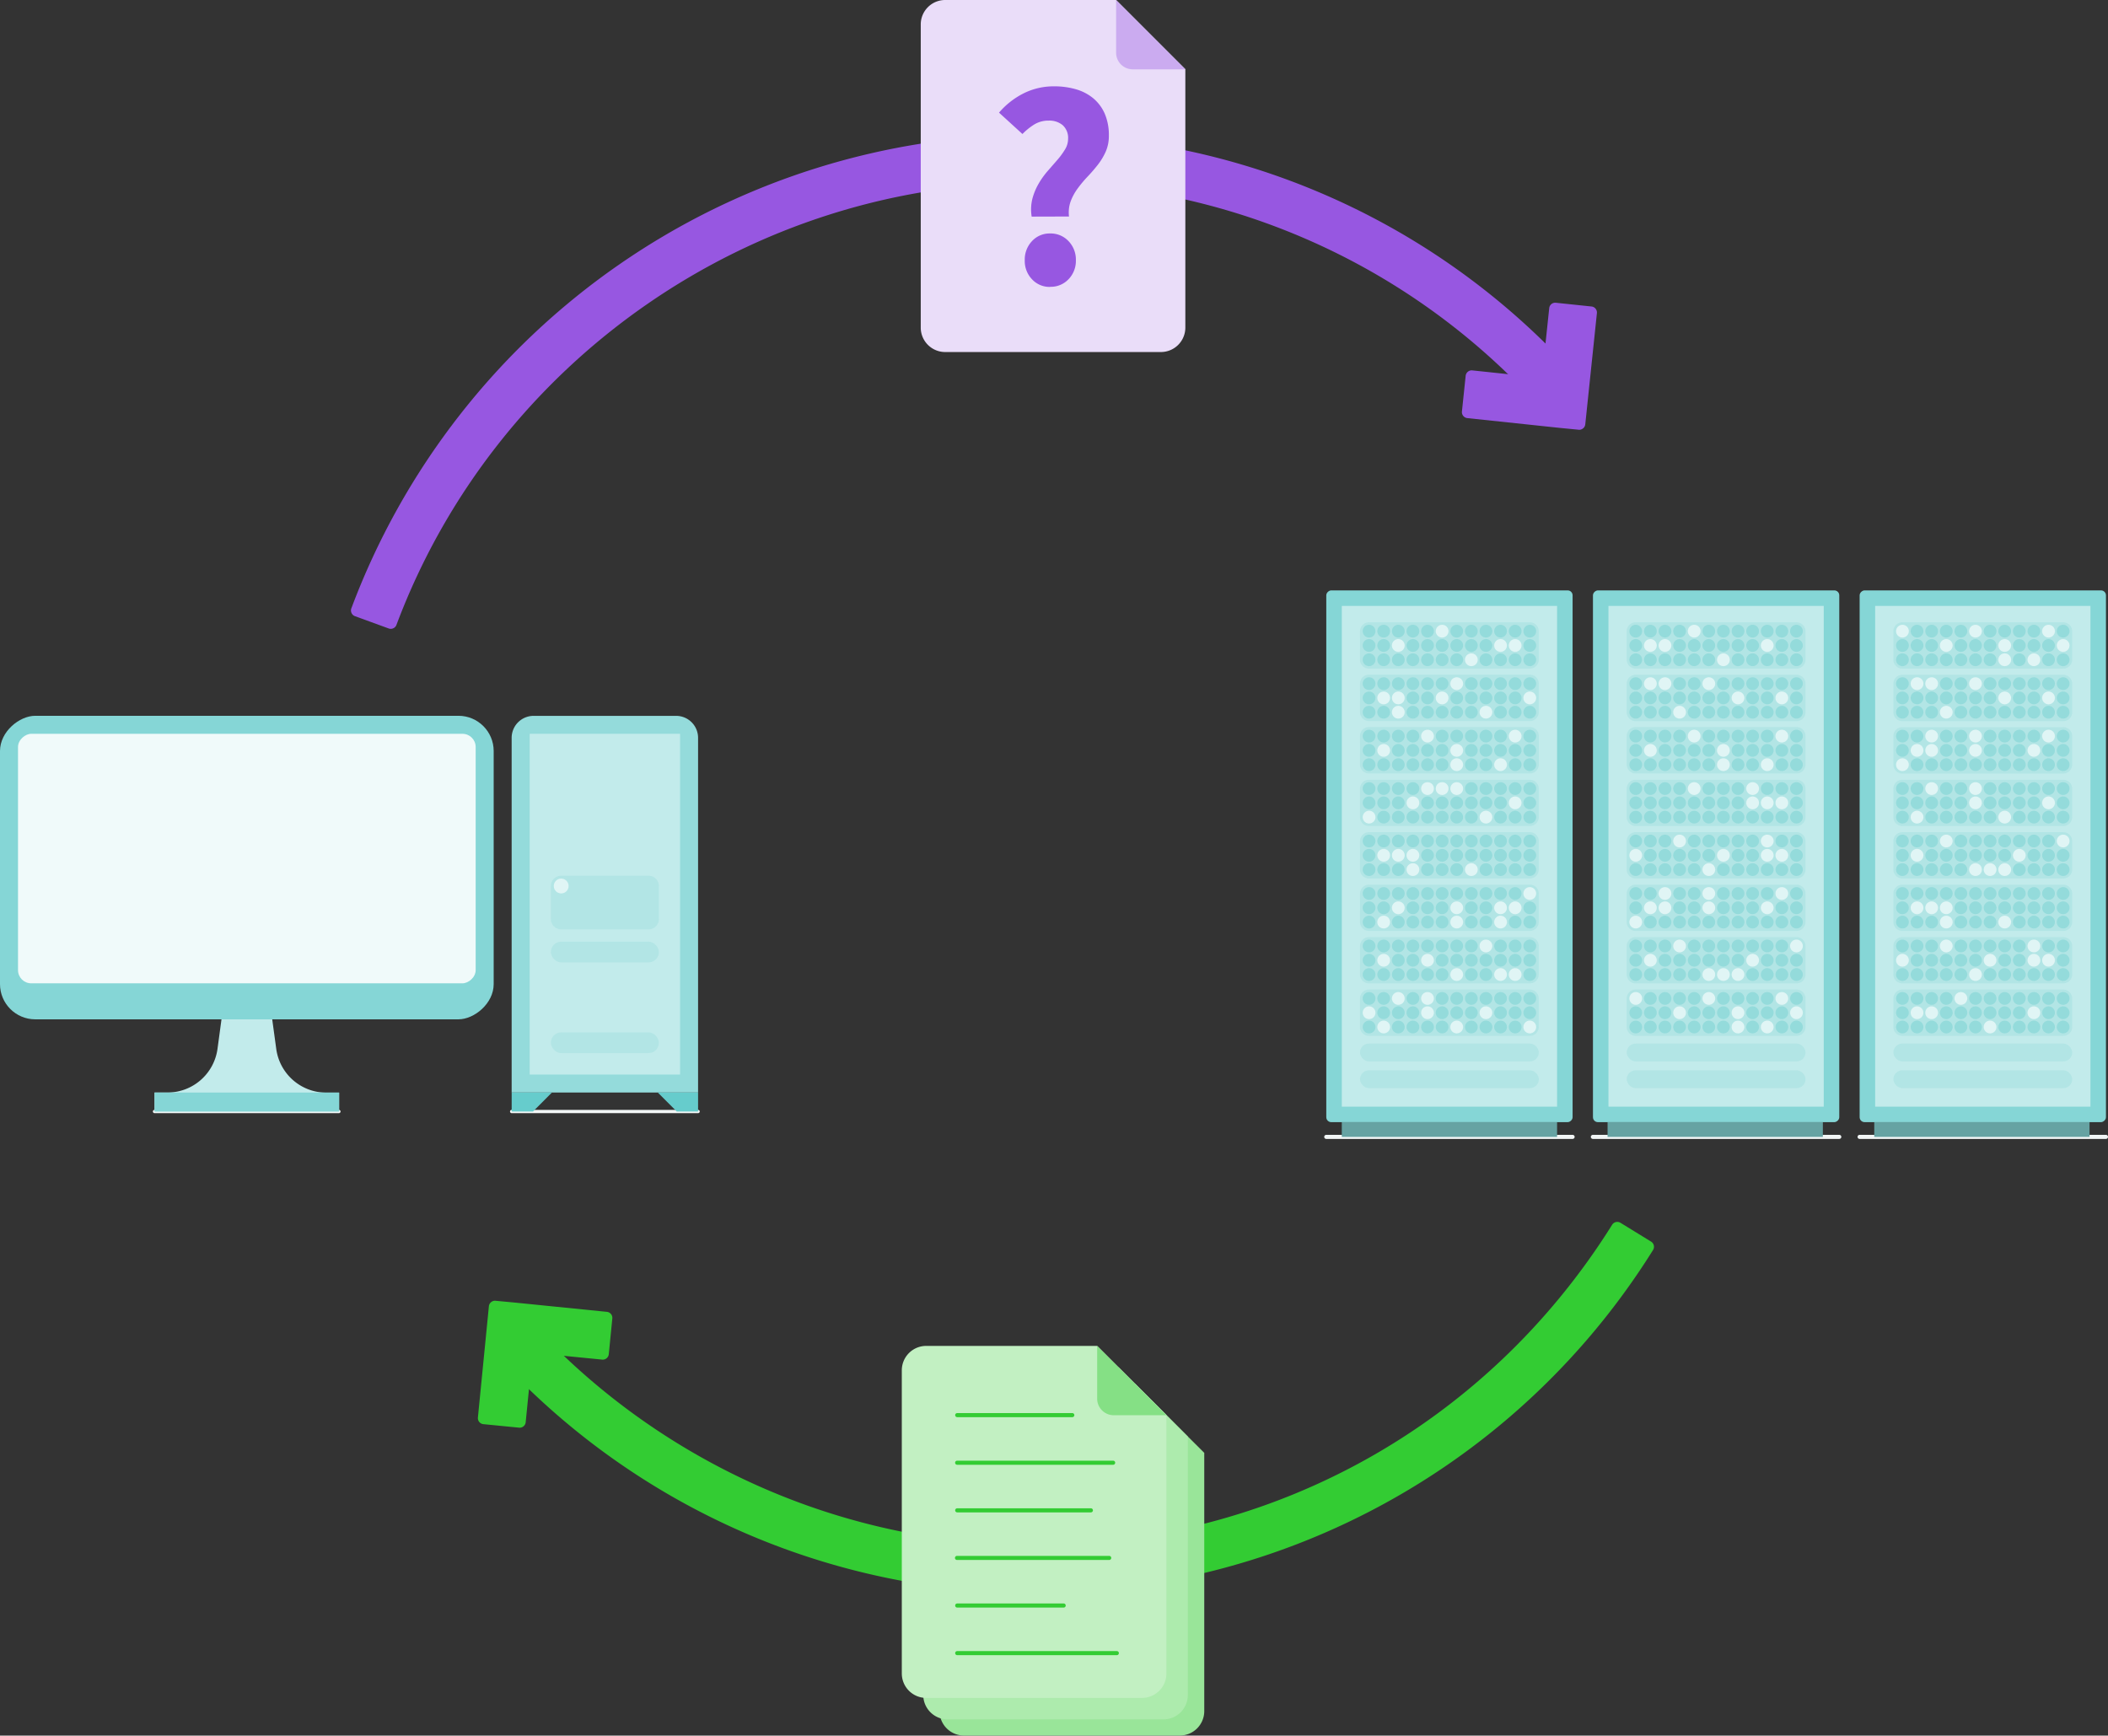 <svg xmlns="http://www.w3.org/2000/svg" viewBox="0 0 959.46 790.04"><rect x="0" y="0" width="959.46" height="790.04" fill="#333333" stroke="none"/><defs><style>.cls-1{fill:#3c3;}.cls-2{fill:#9757e1;}.cls-3{fill:#99e599;}.cls-4{fill:#adebad;}.cls-5{fill:#c2f0c2;}.cls-6{fill:#85e085;}.cls-7{fill:#eaddf9;}.cls-8{fill:#cbabf0;}.cls-9{fill:#f2f6f6;}.cls-10{fill:#c2ebeb;}.cls-11{fill:#85d6d6;}.cls-12{fill:#f0fafa;}.cls-13{fill:#94dbdb;}.cls-14{fill:#b2e5e5;}.cls-15{fill:#e0f5f5;}.cls-16{fill:#6cc;}.cls-17{fill:#66a3a3;}</style></defs><g id="Layer_2" data-name="Layer 2"><g id="Layer_2-2" data-name="Layer 2"><path class="cls-1" d="M751.48,565.16l-13.93-8.56a2.76,2.76,0,0,0-3.78.9c-57.13,91.29-155.22,145.71-262.94,145.71-83.91,0-163.71-34.5-221.41-93.17l-17.57,13.4A331.82,331.82,0,0,0,752.38,569,2.76,2.76,0,0,0,751.48,565.16Z"/><path class="cls-2" d="M470.83,61.35A332,332,0,0,0,159.92,276.91a2.77,2.77,0,0,0,1.65,3.57l15.36,5.6a2.76,2.76,0,0,0,3.52-1.64C225.59,164,341.94,83.21,470.83,83.21a308.85,308.85,0,0,1,225.66,97.37L714,167.26A330.63,330.63,0,0,0,470.83,61.35Z"/><path class="cls-1" d="M225.54,592.1a2.57,2.57,0,0,0-1.56.32,2.78,2.78,0,0,0-1.46,2.16l-.83,8.42-4.17,42.26a2.76,2.76,0,0,0,2.48,3l16.27,1.6a2.76,2.76,0,0,0,3-2.47l1.88-19,1.18-11.93a.72.72,0,0,1,.54-.63.88.88,0,0,1,.29,0l11.93,1.18,19,1.87a2.75,2.75,0,0,0,3-2.47l1.61-16.27a2.75,2.75,0,0,0-2.48-3L234,592.89Z"/><path class="cls-2" d="M718.51,195.61a2.49,2.49,0,0,0,1.56-.31,2.74,2.74,0,0,0,1.47-2.14l.88-8.42,4.42-42.23a2.76,2.76,0,0,0-2.46-3l-16.25-1.7a2.75,2.75,0,0,0-3,2.46l-2,19-1.24,11.91a.74.74,0,0,1-.54.63,1,1,0,0,1-.3,0L689.1,170.6l-19-2a2.76,2.76,0,0,0-3,2.46l-1.7,16.26a2.76,2.76,0,0,0,2.46,3L710,194.78Z"/><path class="cls-3" d="M516.56,629.83h-77.8A11.12,11.12,0,0,0,427.64,641v138A11.12,11.12,0,0,0,438.76,790H537a11.12,11.12,0,0,0,11.12-11.12V661.33Z"/><path class="cls-4" d="M509.15,622.41H431.34a11.12,11.12,0,0,0-11.12,11.12v138a11.12,11.12,0,0,0,11.12,11.12h98.19a11.12,11.12,0,0,0,11.12-11.12V653.92Z"/><path class="cls-5" d="M499.38,612.64h-77.8a11.12,11.12,0,0,0-11.12,11.12v138a11.12,11.12,0,0,0,11.12,11.12h98.19a11.12,11.12,0,0,0,11.12-11.12V644.15Z"/><path class="cls-1" d="M506.65,666.75h-71a.93.93,0,0,1,0-1.86h71a.93.93,0,0,1,0,1.86Z"/><path class="cls-1" d="M488.06,645.08H435.68a.93.93,0,1,1,0-1.86h52.38a.93.93,0,1,1,0,1.86Z"/><path class="cls-1" d="M504.76,710.08H435.68a.93.93,0,1,1,0-1.85h69.08a.93.93,0,1,1,0,1.85Z"/><path class="cls-1" d="M496.52,688.42H435.68a.93.93,0,0,1,0-1.86h60.84a.93.93,0,0,1,0,1.86Z"/><path class="cls-1" d="M508.33,753.42H435.68a.93.93,0,0,1,0-1.86h72.65a.93.93,0,0,1,0,1.86Z"/><path class="cls-1" d="M484.13,731.75H435.68a.93.93,0,0,1,0-1.86h48.45a.93.93,0,0,1,0,1.86Z"/><path class="cls-6" d="M499.38,612.64v24a7.55,7.55,0,0,0,7.56,7.56h23.95Z"/><path class="cls-7" d="M508,0h-77.8a11.12,11.12,0,0,0-11.12,11.12v138a11.12,11.12,0,0,0,11.12,11.12h98.19a11.12,11.12,0,0,0,11.12-11.12V31.51Z"/><path class="cls-8" d="M508,0V24a7.57,7.57,0,0,0,7.56,7.56h24Z"/><path class="cls-2" d="M469.57,98.6a20,20,0,0,1,.33-8.16,27.7,27.7,0,0,1,2.83-6.83,37.32,37.32,0,0,1,4.14-5.79l4.41-5.06A33.94,33.94,0,0,0,484.76,68a9.18,9.18,0,0,0,1.38-4.8A7.75,7.75,0,0,0,483.71,57a9.42,9.42,0,0,0-6.38-2.1,12.36,12.36,0,0,0-6.51,1.71A29.07,29.07,0,0,0,465.37,61l-10.66-9.73a35.87,35.87,0,0,1,11-8.68,30.46,30.46,0,0,1,14.14-3.29,35,35,0,0,1,9.8,1.32,21.76,21.76,0,0,1,7.89,4.07,19.1,19.1,0,0,1,5.26,7,24.54,24.54,0,0,1,1.9,10.06,17.71,17.71,0,0,1-1.44,7.3,28.88,28.88,0,0,1-3.62,6q-2.17,2.76-4.6,5.32a54.17,54.17,0,0,0-4.47,5.33,24.31,24.31,0,0,0-3.22,5.85,15.15,15.15,0,0,0-.79,7Zm8.42,32a10.86,10.86,0,0,1-8.28-3.49,12,12,0,0,1-3.29-8.61,12.2,12.2,0,0,1,3.29-8.74,10.9,10.9,0,0,1,8.28-3.49,11.14,11.14,0,0,1,8.35,3.49,12.12,12.12,0,0,1,3.35,8.74,12,12,0,0,1-3.35,8.61A11.1,11.1,0,0,1,478,130.55Z"/><path class="cls-9" d="M154.25,506.7H70.34a.75.75,0,1,1,0-1.5h83.91a.75.75,0,1,1,0,1.5Z"/><path class="cls-9" d="M317.73,506.7H232.89a.75.75,0,1,1,0-1.5h84.84a.75.75,0,0,1,0,1.5Z"/><path class="cls-10" d="M125.73,477.41,122.81,456H101.89L99,477.41a23,23,0,0,1-22.8,19.9H70.34V506h84v-8.64h-5.83A23,23,0,0,1,125.73,477.41Z"/><rect class="cls-11" x="70.34" y="497.31" width="84.01" height="8.64"/><rect class="cls-11" x="43.26" y="282.56" width="138.17" height="224.7" rx="16.04" transform="translate(507.26 282.56) rotate(90)"/><rect class="cls-12" x="55.56" y="286.66" width="113.58" height="208.3" rx="6.01" transform="translate(503.16 278.46) rotate(90)"/><path class="cls-13" d="M199.59,369.15H361.06a0,0,0,0,1,0,0V454a0,0,0,0,1,0,0H199.59a10,10,0,0,1-10-10V379.17A10,10,0,0,1,199.59,369.15Z" transform="translate(686.88 136.26) rotate(90)"/><rect class="cls-10" x="197.76" y="377.35" width="155.1" height="68.44" transform="translate(686.88 136.26) rotate(90)"/><rect class="cls-14" x="250.72" y="469.93" width="49.18" height="9.43" rx="4.71"/><path class="cls-14" d="M250.72,418.33h0a4.71,4.71,0,0,0,4.71,4.71h39.76a4.71,4.71,0,0,0,4.71-4.71h0v-15h0a4.71,4.71,0,0,0-4.71-4.71H255.43a4.71,4.71,0,0,0-4.71,4.71h0Z"/><rect class="cls-14" x="250.72" y="428.64" width="49.18" height="9.43" rx="4.71"/><circle class="cls-15" cx="255.43" cy="403.3" r="3.38"/><polygon class="cls-16" points="232.89 497.31 232.89 505.95 242.59 505.95 251.22 497.31 232.89 497.31"/><polygon class="cls-16" points="317.73 497.31 317.73 505.95 308.03 505.95 299.4 497.31 317.73 497.31"/><path class="cls-9" d="M837.15,518.43H725a.93.93,0,0,1,0-1.86H837.15a.93.93,0,0,1,0,1.86Z"/><rect class="cls-11" x="660.06" y="333.71" width="242.05" height="112.11" rx="2.25" transform="translate(1170.86 -391.32) rotate(90)"/><rect class="cls-10" x="667.13" y="340.77" width="227.93" height="97.99" transform="translate(1170.86 -391.32) rotate(90)"/><rect class="cls-14" x="740.4" y="487.19" width="81.39" height="8.12" rx="4.06"/><rect class="cls-14" x="740.4" y="475.02" width="81.39" height="8.12" rx="4.06"/><path class="cls-14" d="M821.78,454.5h0a4.06,4.06,0,0,0-4.06-4.06H744.46a4.06,4.06,0,0,0-4.06,4.06h0v12.95h0a4.06,4.06,0,0,0,4.06,4.07h73.26a4.06,4.06,0,0,0,4.06-4.07h0Z"/><circle class="cls-13" cx="817.66" cy="467.48" r="2.91"/><circle class="cls-13" cx="811.01" cy="467.48" r="2.91"/><circle class="cls-15" cx="804.36" cy="467.48" r="2.91"/><circle class="cls-13" cx="797.71" cy="467.48" r="2.91"/><circle class="cls-15" cx="791.06" cy="467.48" r="2.91"/><circle class="cls-13" cx="784.41" cy="467.48" r="2.91"/><circle class="cls-13" cx="777.77" cy="467.48" r="2.91"/><circle class="cls-13" cx="771.12" cy="467.48" r="2.91"/><circle class="cls-13" cx="764.47" cy="467.48" r="2.91"/><circle class="cls-13" cx="757.82" cy="467.48" r="2.91"/><circle class="cls-13" cx="751.17" cy="467.48" r="2.91"/><circle class="cls-13" cx="744.52" cy="467.48" r="2.91"/><circle class="cls-15" cx="817.66" cy="460.98" r="2.91"/><circle class="cls-13" cx="811.01" cy="460.98" r="2.91"/><circle class="cls-13" cx="804.36" cy="460.98" r="2.91"/><circle class="cls-13" cx="797.71" cy="460.98" r="2.91"/><circle class="cls-15" cx="791.06" cy="460.98" r="2.91"/><circle class="cls-13" cx="784.41" cy="460.98" r="2.91"/><circle class="cls-13" cx="777.77" cy="460.98" r="2.91"/><circle class="cls-13" cx="771.12" cy="460.98" r="2.91"/><circle class="cls-15" cx="764.47" cy="460.98" r="2.91"/><circle class="cls-13" cx="757.82" cy="460.98" r="2.91"/><circle class="cls-13" cx="751.17" cy="460.98" r="2.91"/><circle class="cls-13" cx="744.52" cy="460.98" r="2.91"/><circle class="cls-13" cx="817.66" cy="454.48" r="2.91"/><circle class="cls-15" cx="811.01" cy="454.48" r="2.91"/><circle class="cls-13" cx="804.36" cy="454.48" r="2.91"/><circle class="cls-13" cx="797.71" cy="454.48" r="2.91"/><circle class="cls-13" cx="791.06" cy="454.48" r="2.91"/><circle class="cls-13" cx="784.41" cy="454.48" r="2.91"/><circle class="cls-15" cx="777.77" cy="454.48" r="2.91"/><circle class="cls-13" cx="771.12" cy="454.48" r="2.91"/><circle class="cls-13" cx="764.47" cy="454.48" r="2.91"/><circle class="cls-13" cx="757.82" cy="454.48" r="2.91"/><circle class="cls-13" cx="751.17" cy="454.48" r="2.91"/><circle class="cls-15" cx="744.52" cy="454.48" r="2.91"/><path class="cls-14" d="M821.78,311.21h0a4.06,4.06,0,0,0-4.06-4.06H744.46a4.06,4.06,0,0,0-4.06,4.06h0v13h0a4.05,4.05,0,0,0,4.06,4.06h73.26a4.05,4.05,0,0,0,4.06-4.06h0Z"/><circle class="cls-13" cx="817.66" cy="324.19" r="2.91"/><circle class="cls-13" cx="811.01" cy="324.19" r="2.91"/><circle class="cls-13" cx="804.36" cy="324.19" r="2.91"/><circle class="cls-13" cx="797.71" cy="324.19" r="2.91"/><circle class="cls-13" cx="791.06" cy="324.19" r="2.91"/><circle class="cls-13" cx="784.41" cy="324.19" r="2.91"/><circle class="cls-13" cx="777.77" cy="324.19" r="2.91"/><circle class="cls-13" cx="771.12" cy="324.19" r="2.91"/><circle class="cls-15" cx="764.47" cy="324.19" r="2.91"/><circle class="cls-13" cx="757.82" cy="324.19" r="2.91"/><circle class="cls-13" cx="751.17" cy="324.19" r="2.91"/><circle class="cls-13" cx="744.52" cy="324.19" r="2.91"/><circle class="cls-13" cx="817.66" cy="317.69" r="2.91"/><circle class="cls-15" cx="811.01" cy="317.69" r="2.91"/><circle class="cls-13" cx="804.36" cy="317.69" r="2.91"/><circle class="cls-13" cx="797.71" cy="317.69" r="2.91"/><circle class="cls-15" cx="791.06" cy="317.69" r="2.91"/><circle class="cls-13" cx="784.41" cy="317.69" r="2.91"/><circle class="cls-13" cx="777.77" cy="317.69" r="2.91"/><circle class="cls-13" cx="771.12" cy="317.69" r="2.91"/><circle class="cls-13" cx="764.47" cy="317.69" r="2.91"/><circle class="cls-13" cx="757.82" cy="317.69" r="2.91"/><circle class="cls-13" cx="751.17" cy="317.69" r="2.91"/><circle class="cls-13" cx="744.52" cy="317.69" r="2.91"/><circle class="cls-13" cx="817.66" cy="311.19" r="2.91"/><circle class="cls-13" cx="811.01" cy="311.19" r="2.91"/><circle class="cls-13" cx="804.36" cy="311.19" r="2.91"/><circle class="cls-13" cx="797.71" cy="311.19" r="2.91"/><circle class="cls-13" cx="791.06" cy="311.19" r="2.91"/><circle class="cls-13" cx="784.41" cy="311.19" r="2.91"/><circle class="cls-15" cx="777.77" cy="311.19" r="2.91"/><circle class="cls-13" cx="771.12" cy="311.19" r="2.91"/><circle class="cls-13" cx="764.47" cy="311.19" r="2.91"/><circle class="cls-15" cx="757.82" cy="311.19" r="2.91"/><circle class="cls-15" cx="751.17" cy="311.19" r="2.91"/><circle class="cls-13" cx="744.52" cy="311.19" r="2.91"/><path class="cls-14" d="M821.78,406.74h0a4.06,4.06,0,0,0-4.06-4.06H744.46a4.06,4.06,0,0,0-4.06,4.06h0v12.95h0a4.06,4.06,0,0,0,4.06,4.06h73.26a4.06,4.06,0,0,0,4.06-4.06h0Z"/><circle class="cls-13" cx="817.66" cy="419.72" r="2.91"/><circle class="cls-13" cx="811.01" cy="419.72" r="2.91"/><circle class="cls-13" cx="804.36" cy="419.72" r="2.91"/><circle class="cls-13" cx="797.71" cy="419.72" r="2.91"/><circle class="cls-13" cx="791.06" cy="419.72" r="2.91"/><circle class="cls-13" cx="784.41" cy="419.72" r="2.91"/><circle class="cls-13" cx="777.77" cy="419.72" r="2.91"/><circle class="cls-13" cx="771.12" cy="419.72" r="2.91"/><circle class="cls-13" cx="764.47" cy="419.72" r="2.91"/><circle class="cls-13" cx="757.82" cy="419.72" r="2.91"/><circle class="cls-13" cx="751.17" cy="419.72" r="2.91"/><circle class="cls-15" cx="744.52" cy="419.72" r="2.91"/><circle class="cls-13" cx="817.66" cy="413.22" r="2.91"/><circle class="cls-13" cx="811.01" cy="413.22" r="2.91"/><circle class="cls-15" cx="804.36" cy="413.22" r="2.91"/><circle class="cls-13" cx="797.71" cy="413.22" r="2.91"/><circle class="cls-13" cx="791.06" cy="413.22" r="2.91"/><circle class="cls-13" cx="784.41" cy="413.22" r="2.91"/><circle class="cls-15" cx="777.77" cy="413.22" r="2.91"/><circle class="cls-13" cx="771.12" cy="413.22" r="2.91"/><circle class="cls-13" cx="764.47" cy="413.22" r="2.91"/><circle class="cls-15" cx="757.82" cy="413.22" r="2.91"/><circle class="cls-15" cx="751.17" cy="413.22" r="2.91"/><circle class="cls-13" cx="744.52" cy="413.22" r="2.91"/><circle class="cls-13" cx="817.66" cy="406.71" r="2.91"/><circle class="cls-15" cx="811.01" cy="406.71" r="2.91"/><circle class="cls-13" cx="804.36" cy="406.71" r="2.91"/><circle class="cls-13" cx="797.71" cy="406.71" r="2.91"/><circle class="cls-13" cx="791.06" cy="406.71" r="2.91"/><circle class="cls-13" cx="784.41" cy="406.71" r="2.91"/><circle class="cls-15" cx="777.77" cy="406.71" r="2.91"/><circle class="cls-13" cx="771.12" cy="406.71" r="2.91"/><circle class="cls-13" cx="764.47" cy="406.71" r="2.91"/><circle class="cls-15" cx="757.82" cy="406.71" r="2.91"/><circle class="cls-13" cx="751.17" cy="406.71" r="2.91"/><circle class="cls-13" cx="744.52" cy="406.71" r="2.91"/><path class="cls-14" d="M821.78,359h0a4.05,4.05,0,0,0-4.06-4.06H744.46A4.05,4.05,0,0,0,740.4,359h0v12.95h0a4.06,4.06,0,0,0,4.06,4.06h73.26a4.06,4.06,0,0,0,4.06-4.06h0Z"/><circle class="cls-13" cx="817.66" cy="371.95" r="2.91"/><circle class="cls-13" cx="811.01" cy="371.95" r="2.91"/><circle class="cls-13" cx="804.36" cy="371.95" r="2.91"/><circle class="cls-13" cx="797.71" cy="371.95" r="2.91"/><circle class="cls-13" cx="791.06" cy="371.95" r="2.91"/><circle class="cls-13" cx="784.41" cy="371.95" r="2.91"/><circle class="cls-13" cx="777.77" cy="371.95" r="2.91"/><circle class="cls-13" cx="771.12" cy="371.95" r="2.91"/><circle class="cls-13" cx="764.47" cy="371.95" r="2.91"/><circle class="cls-13" cx="757.82" cy="371.95" r="2.91"/><circle class="cls-13" cx="751.17" cy="371.95" r="2.91"/><circle class="cls-13" cx="744.52" cy="371.95" r="2.91"/><circle class="cls-13" cx="817.66" cy="365.45" r="2.91"/><circle class="cls-15" cx="811.01" cy="365.45" r="2.91"/><circle class="cls-15" cx="804.36" cy="365.45" r="2.91"/><circle class="cls-15" cx="797.71" cy="365.45" r="2.91"/><circle class="cls-13" cx="791.06" cy="365.45" r="2.91"/><circle class="cls-13" cx="784.41" cy="365.45" r="2.91"/><circle class="cls-13" cx="777.77" cy="365.45" r="2.91"/><circle class="cls-13" cx="771.12" cy="365.45" r="2.91"/><circle class="cls-13" cx="764.47" cy="365.45" r="2.91"/><circle class="cls-13" cx="757.82" cy="365.45" r="2.91"/><circle class="cls-13" cx="751.17" cy="365.45" r="2.91"/><circle class="cls-13" cx="744.52" cy="365.45" r="2.91"/><circle class="cls-13" cx="817.66" cy="358.95" r="2.91"/><circle class="cls-13" cx="811.01" cy="358.95" r="2.91"/><circle class="cls-13" cx="804.36" cy="358.95" r="2.91"/><circle class="cls-15" cx="797.71" cy="358.95" r="2.91"/><circle class="cls-13" cx="791.06" cy="358.95" r="2.91"/><circle class="cls-13" cx="784.41" cy="358.95" r="2.91"/><circle class="cls-13" cx="777.77" cy="358.95" r="2.91"/><circle class="cls-15" cx="771.12" cy="358.95" r="2.91"/><circle class="cls-13" cx="764.47" cy="358.95" r="2.91"/><circle class="cls-13" cx="757.82" cy="358.95" r="2.91"/><circle class="cls-13" cx="751.17" cy="358.95" r="2.91"/><circle class="cls-13" cx="744.52" cy="358.95" r="2.91"/><path class="cls-14" d="M821.78,430.62h0a4.06,4.06,0,0,0-4.06-4.06H744.46a4.06,4.06,0,0,0-4.06,4.06h0v12.95h0a4.05,4.05,0,0,0,4.06,4.06h73.26a4.05,4.05,0,0,0,4.06-4.06h0Z"/><circle class="cls-13" cx="817.66" cy="443.6" r="2.91"/><circle class="cls-13" cx="811.01" cy="443.6" r="2.91"/><circle class="cls-13" cx="804.36" cy="443.6" r="2.91"/><circle class="cls-13" cx="797.71" cy="443.6" r="2.91"/><circle class="cls-15" cx="791.06" cy="443.6" r="2.91"/><circle class="cls-15" cx="784.41" cy="443.6" r="2.91"/><circle class="cls-15" cx="777.77" cy="443.6" r="2.91"/><circle class="cls-13" cx="771.12" cy="443.6" r="2.91"/><circle class="cls-13" cx="764.47" cy="443.6" r="2.91"/><circle class="cls-13" cx="757.82" cy="443.6" r="2.91"/><circle class="cls-13" cx="751.17" cy="443.6" r="2.91"/><circle class="cls-13" cx="744.52" cy="443.6" r="2.91"/><circle class="cls-13" cx="817.66" cy="437.1" r="2.91"/><circle class="cls-13" cx="811.01" cy="437.1" r="2.91"/><circle class="cls-13" cx="804.36" cy="437.1" r="2.91"/><circle class="cls-15" cx="797.71" cy="437.1" r="2.91"/><circle class="cls-13" cx="791.06" cy="437.1" r="2.91"/><circle class="cls-13" cx="784.41" cy="437.1" r="2.91"/><circle class="cls-13" cx="777.77" cy="437.1" r="2.91"/><circle class="cls-13" cx="771.12" cy="437.1" r="2.91"/><circle class="cls-13" cx="764.47" cy="437.1" r="2.91"/><circle class="cls-13" cx="757.82" cy="437.1" r="2.91"/><circle class="cls-15" cx="751.17" cy="437.1" r="2.91"/><circle class="cls-13" cx="744.52" cy="437.1" r="2.91"/><circle class="cls-15" cx="817.66" cy="430.6" r="2.91"/><circle class="cls-13" cx="811.01" cy="430.6" r="2.91"/><circle class="cls-13" cx="804.36" cy="430.6" r="2.91"/><circle class="cls-13" cx="797.71" cy="430.6" r="2.91"/><circle class="cls-13" cx="791.06" cy="430.6" r="2.91"/><circle class="cls-13" cx="784.41" cy="430.6" r="2.91"/><circle class="cls-13" cx="777.77" cy="430.6" r="2.91"/><circle class="cls-13" cx="771.12" cy="430.6" r="2.91"/><circle class="cls-15" cx="764.47" cy="430.6" r="2.91"/><circle class="cls-13" cx="757.82" cy="430.6" r="2.91"/><circle class="cls-13" cx="751.17" cy="430.6" r="2.91"/><circle class="cls-13" cx="744.52" cy="430.6" r="2.91"/><path class="cls-14" d="M740.4,348h0a4.06,4.06,0,0,0,4.06,4.07h73.26a4.06,4.06,0,0,0,4.06-4.07h0v-13h0a4.06,4.06,0,0,0-4.06-4.06H744.46a4.06,4.06,0,0,0-4.06,4.06h0Z"/><circle class="cls-13" cx="744.52" cy="335.07" r="2.91"/><circle class="cls-13" cx="751.17" cy="335.07" r="2.91"/><circle class="cls-13" cx="757.82" cy="335.07" r="2.91"/><circle class="cls-13" cx="764.47" cy="335.07" r="2.91"/><circle class="cls-15" cx="771.12" cy="335.07" r="2.91"/><circle class="cls-13" cx="777.77" cy="335.07" r="2.91"/><circle class="cls-13" cx="784.41" cy="335.07" r="2.91"/><circle class="cls-13" cx="791.06" cy="335.07" r="2.91"/><circle class="cls-13" cx="797.71" cy="335.07" r="2.91"/><circle class="cls-13" cx="804.36" cy="335.07" r="2.91"/><circle class="cls-15" cx="811.01" cy="335.07" r="2.91"/><circle class="cls-13" cx="817.66" cy="335.07" r="2.91"/><circle class="cls-13" cx="744.52" cy="341.57" r="2.91"/><circle class="cls-15" cx="751.17" cy="341.57" r="2.91"/><circle class="cls-13" cx="757.82" cy="341.57" r="2.91"/><circle class="cls-13" cx="764.47" cy="341.57" r="2.91"/><circle class="cls-13" cx="771.12" cy="341.57" r="2.91"/><circle class="cls-13" cx="777.77" cy="341.57" r="2.91"/><circle class="cls-15" cx="784.41" cy="341.57" r="2.91"/><circle class="cls-13" cx="791.06" cy="341.57" r="2.91"/><circle class="cls-13" cx="797.71" cy="341.57" r="2.91"/><circle class="cls-13" cx="804.36" cy="341.57" r="2.91"/><circle class="cls-13" cx="811.01" cy="341.57" r="2.91"/><circle class="cls-13" cx="817.66" cy="341.57" r="2.91"/><circle class="cls-13" cx="744.52" cy="348.07" r="2.91"/><circle class="cls-13" cx="751.17" cy="348.07" r="2.91"/><circle class="cls-13" cx="757.82" cy="348.07" r="2.91"/><circle class="cls-13" cx="764.47" cy="348.07" r="2.91"/><circle class="cls-13" cx="771.12" cy="348.07" r="2.91"/><circle class="cls-13" cx="777.77" cy="348.07" r="2.91"/><circle class="cls-15" cx="784.41" cy="348.07" r="2.91"/><circle class="cls-13" cx="791.06" cy="348.07" r="2.91"/><circle class="cls-13" cx="797.71" cy="348.07" r="2.91"/><circle class="cls-15" cx="804.36" cy="348.07" r="2.91"/><circle class="cls-13" cx="811.01" cy="348.07" r="2.91"/><circle class="cls-13" cx="817.66" cy="348.07" r="2.91"/><path class="cls-14" d="M821.78,382.86h0a4.06,4.06,0,0,0-4.06-4.06H744.46a4.06,4.06,0,0,0-4.06,4.06h0v12.95h0a4.06,4.06,0,0,0,4.06,4.06h73.26a4.06,4.06,0,0,0,4.06-4.06h0Z"/><circle class="cls-13" cx="817.66" cy="395.83" r="2.91"/><circle class="cls-13" cx="811.01" cy="395.83" r="2.91"/><circle class="cls-13" cx="804.36" cy="395.83" r="2.91"/><circle class="cls-13" cx="797.71" cy="395.83" r="2.91"/><circle class="cls-13" cx="791.06" cy="395.83" r="2.91"/><circle class="cls-13" cx="784.41" cy="395.83" r="2.91"/><circle class="cls-15" cx="777.77" cy="395.83" r="2.91"/><circle class="cls-13" cx="771.12" cy="395.83" r="2.91"/><circle class="cls-13" cx="764.47" cy="395.83" r="2.91"/><circle class="cls-13" cx="757.82" cy="395.83" r="2.91"/><circle class="cls-13" cx="751.17" cy="395.83" r="2.91"/><circle class="cls-13" cx="744.52" cy="395.83" r="2.91"/><circle class="cls-13" cx="817.66" cy="389.33" r="2.91"/><circle class="cls-15" cx="811.01" cy="389.33" r="2.91"/><circle class="cls-15" cx="804.36" cy="389.33" r="2.91"/><circle class="cls-13" cx="797.71" cy="389.33" r="2.91"/><circle class="cls-13" cx="791.06" cy="389.33" r="2.91"/><circle class="cls-15" cx="784.41" cy="389.33" r="2.91"/><circle class="cls-13" cx="777.77" cy="389.33" r="2.91"/><circle class="cls-13" cx="771.12" cy="389.33" r="2.91"/><circle class="cls-13" cx="764.47" cy="389.33" r="2.91"/><circle class="cls-13" cx="757.82" cy="389.33" r="2.91"/><circle class="cls-13" cx="751.17" cy="389.33" r="2.91"/><circle class="cls-15" cx="744.52" cy="389.33" r="2.91"/><circle class="cls-13" cx="817.66" cy="382.83" r="2.91"/><circle class="cls-13" cx="811.01" cy="382.83" r="2.91"/><circle class="cls-15" cx="804.36" cy="382.83" r="2.91"/><circle class="cls-13" cx="797.71" cy="382.83" r="2.91"/><circle class="cls-13" cx="791.06" cy="382.83" r="2.91"/><circle class="cls-13" cx="784.41" cy="382.83" r="2.91"/><circle class="cls-13" cx="777.77" cy="382.83" r="2.91"/><circle class="cls-13" cx="771.12" cy="382.83" r="2.91"/><circle class="cls-15" cx="764.47" cy="382.83" r="2.91"/><circle class="cls-13" cx="757.82" cy="382.83" r="2.91"/><circle class="cls-13" cx="751.17" cy="382.83" r="2.91"/><circle class="cls-13" cx="744.52" cy="382.83" r="2.91"/><path class="cls-14" d="M821.78,287.33h0a4.06,4.06,0,0,0-4.06-4.06H744.46a4.06,4.06,0,0,0-4.06,4.06h0v12.95h0a4.06,4.06,0,0,0,4.06,4.06h73.26a4.06,4.06,0,0,0,4.06-4.06h0Z"/><circle class="cls-13" cx="817.66" cy="300.31" r="2.91"/><circle class="cls-13" cx="811.01" cy="300.31" r="2.91"/><circle class="cls-13" cx="804.36" cy="300.31" r="2.91"/><circle class="cls-13" cx="797.71" cy="300.31" r="2.91"/><circle class="cls-13" cx="791.06" cy="300.31" r="2.91"/><circle class="cls-15" cx="784.41" cy="300.31" r="2.91"/><circle class="cls-13" cx="777.77" cy="300.31" r="2.91"/><circle class="cls-13" cx="771.12" cy="300.31" r="2.91"/><circle class="cls-13" cx="764.47" cy="300.31" r="2.91"/><circle class="cls-13" cx="757.82" cy="300.31" r="2.91"/><circle class="cls-13" cx="751.17" cy="300.31" r="2.91"/><circle class="cls-13" cx="744.52" cy="300.31" r="2.91"/><circle class="cls-13" cx="817.66" cy="293.81" r="2.91"/><circle class="cls-13" cx="811.01" cy="293.81" r="2.91"/><circle class="cls-15" cx="804.36" cy="293.81" r="2.91"/><circle class="cls-13" cx="797.71" cy="293.81" r="2.91"/><circle class="cls-13" cx="791.06" cy="293.81" r="2.91"/><circle class="cls-13" cx="784.41" cy="293.81" r="2.91"/><circle class="cls-13" cx="777.77" cy="293.81" r="2.91"/><circle class="cls-13" cx="771.12" cy="293.81" r="2.91"/><circle class="cls-13" cx="764.47" cy="293.81" r="2.91"/><circle class="cls-15" cx="757.82" cy="293.81" r="2.91"/><circle class="cls-15" cx="751.17" cy="293.81" r="2.91"/><circle class="cls-13" cx="744.52" cy="293.81" r="2.91"/><circle class="cls-13" cx="817.66" cy="287.3" r="2.91"/><circle class="cls-13" cx="811.01" cy="287.3" r="2.91"/><circle class="cls-13" cx="804.36" cy="287.3" r="2.91"/><circle class="cls-13" cx="797.71" cy="287.3" r="2.91"/><circle class="cls-13" cx="791.06" cy="287.3" r="2.91"/><circle class="cls-13" cx="784.41" cy="287.3" r="2.91"/><circle class="cls-13" cx="777.77" cy="287.3" r="2.91"/><circle class="cls-15" cx="771.12" cy="287.3" r="2.91"/><circle class="cls-13" cx="764.47" cy="287.3" r="2.91"/><circle class="cls-13" cx="757.82" cy="287.3" r="2.91"/><circle class="cls-13" cx="751.17" cy="287.3" r="2.91"/><circle class="cls-13" cx="744.52" cy="287.3" r="2.91"/><path class="cls-9" d="M715.77,518.43H603.65a.93.93,0,1,1,0-1.86H715.77a.93.93,0,0,1,0,1.86Z"/><rect class="cls-11" x="538.68" y="333.71" width="242.05" height="112.11" rx="2.25" transform="translate(1049.48 -269.94) rotate(90)"/><rect class="cls-10" x="545.75" y="340.77" width="227.93" height="97.99" transform="translate(1049.48 -269.94) rotate(90)"/><rect class="cls-14" x="619.02" y="487.19" width="81.39" height="8.12" rx="4.06"/><rect class="cls-14" x="619.02" y="475.02" width="81.39" height="8.12" rx="4.06"/><rect class="cls-17" x="656.36" y="465.15" width="6.7" height="97.99" transform="translate(1173.86 -145.56) rotate(90)"/><rect class="cls-17" x="777.33" y="465.15" width="6.7" height="97.99" transform="translate(1294.83 -266.53) rotate(90)"/><path class="cls-14" d="M619,467.45h0a4.07,4.07,0,0,0,4.06,4.07h73.26a4.06,4.06,0,0,0,4.06-4.07h0V454.5h0a4.06,4.06,0,0,0-4.06-4.06H623.08A4.06,4.06,0,0,0,619,454.5h0Z"/><circle class="cls-13" cx="623.14" cy="454.48" r="2.91"/><circle class="cls-13" cx="629.79" cy="454.48" r="2.91"/><circle class="cls-15" cx="636.44" cy="454.48" r="2.91"/><circle class="cls-13" cx="643.09" cy="454.48" r="2.91"/><circle class="cls-15" cx="649.74" cy="454.48" r="2.91"/><circle class="cls-13" cx="656.39" cy="454.48" r="2.91"/><circle class="cls-13" cx="663.03" cy="454.48" r="2.91"/><circle class="cls-13" cx="669.68" cy="454.48" r="2.91"/><circle class="cls-13" cx="676.33" cy="454.48" r="2.91"/><circle class="cls-13" cx="682.98" cy="454.48" r="2.91"/><circle class="cls-13" cx="689.63" cy="454.48" r="2.91"/><circle class="cls-13" cx="696.28" cy="454.48" r="2.91"/><circle class="cls-15" cx="623.14" cy="460.98" r="2.91"/><circle class="cls-13" cx="629.79" cy="460.98" r="2.91"/><circle class="cls-13" cx="636.44" cy="460.98" r="2.91"/><circle class="cls-13" cx="643.09" cy="460.98" r="2.91"/><circle class="cls-15" cx="649.74" cy="460.98" r="2.91"/><circle class="cls-13" cx="656.39" cy="460.98" r="2.91"/><circle class="cls-13" cx="663.03" cy="460.98" r="2.91"/><circle class="cls-13" cx="669.68" cy="460.98" r="2.91"/><circle class="cls-15" cx="676.33" cy="460.98" r="2.91"/><circle class="cls-13" cx="682.98" cy="460.98" r="2.91"/><circle class="cls-13" cx="689.63" cy="460.98" r="2.91"/><circle class="cls-13" cx="696.28" cy="460.98" r="2.91"/><circle class="cls-13" cx="623.14" cy="467.48" r="2.91"/><circle class="cls-15" cx="629.79" cy="467.48" r="2.91"/><circle class="cls-13" cx="636.44" cy="467.48" r="2.91"/><circle class="cls-13" cx="643.09" cy="467.48" r="2.91"/><circle class="cls-13" cx="649.74" cy="467.48" r="2.91"/><circle class="cls-13" cx="656.39" cy="467.48" r="2.91"/><circle class="cls-15" cx="663.03" cy="467.48" r="2.91"/><circle class="cls-13" cx="669.68" cy="467.48" r="2.91"/><circle class="cls-13" cx="676.33" cy="467.48" r="2.91"/><circle class="cls-13" cx="682.98" cy="467.48" r="2.91"/><circle class="cls-13" cx="689.63" cy="467.48" r="2.91"/><circle class="cls-15" cx="696.28" cy="467.48" r="2.91"/><path class="cls-14" d="M619,443.57h0a4.06,4.06,0,0,0,4.06,4.06h73.26a4.05,4.05,0,0,0,4.06-4.06h0V430.62h0a4.06,4.06,0,0,0-4.06-4.06H623.08a4.06,4.06,0,0,0-4.06,4.06h0Z"/><circle class="cls-13" cx="623.14" cy="430.6" r="2.91"/><circle class="cls-13" cx="629.79" cy="430.6" r="2.91"/><circle class="cls-13" cx="636.44" cy="430.6" r="2.91"/><circle class="cls-13" cx="643.09" cy="430.6" r="2.91"/><circle class="cls-13" cx="649.74" cy="430.6" r="2.91"/><circle class="cls-13" cx="656.39" cy="430.6" r="2.91"/><circle class="cls-13" cx="663.03" cy="430.6" r="2.91"/><circle class="cls-13" cx="669.68" cy="430.6" r="2.91"/><circle class="cls-15" cx="676.33" cy="430.6" r="2.91"/><circle class="cls-13" cx="682.98" cy="430.6" r="2.91"/><circle class="cls-13" cx="689.63" cy="430.6" r="2.91"/><circle class="cls-13" cx="696.28" cy="430.6" r="2.91"/><circle class="cls-13" cx="623.14" cy="437.1" r="2.91"/><circle class="cls-15" cx="629.79" cy="437.1" r="2.91"/><circle class="cls-13" cx="636.44" cy="437.1" r="2.91"/><circle class="cls-13" cx="643.09" cy="437.1" r="2.91"/><circle class="cls-15" cx="649.74" cy="437.1" r="2.91"/><circle class="cls-13" cx="656.39" cy="437.1" r="2.91"/><circle class="cls-13" cx="663.03" cy="437.1" r="2.91"/><circle class="cls-13" cx="669.68" cy="437.1" r="2.91"/><circle class="cls-13" cx="676.33" cy="437.1" r="2.91"/><circle class="cls-13" cx="682.98" cy="437.1" r="2.91"/><circle class="cls-13" cx="689.63" cy="437.1" r="2.91"/><circle class="cls-13" cx="696.28" cy="437.1" r="2.91"/><circle class="cls-13" cx="623.14" cy="443.6" r="2.91"/><circle class="cls-13" cx="629.79" cy="443.6" r="2.91"/><circle class="cls-13" cx="636.44" cy="443.6" r="2.91"/><circle class="cls-13" cx="643.09" cy="443.6" r="2.91"/><circle class="cls-13" cx="649.74" cy="443.6" r="2.91"/><circle class="cls-13" cx="656.39" cy="443.6" r="2.91"/><circle class="cls-15" cx="663.03" cy="443.6" r="2.91"/><circle class="cls-13" cx="669.68" cy="443.6" r="2.91"/><circle class="cls-13" cx="676.33" cy="443.6" r="2.91"/><circle class="cls-15" cx="682.98" cy="443.6" r="2.91"/><circle class="cls-15" cx="689.63" cy="443.6" r="2.91"/><circle class="cls-13" cx="696.28" cy="443.6" r="2.91"/><path class="cls-14" d="M619,419.69h0a4.06,4.06,0,0,0,4.06,4.06h73.26a4.06,4.06,0,0,0,4.06-4.06h0V406.74h0a4.06,4.06,0,0,0-4.06-4.06H623.08a4.06,4.06,0,0,0-4.06,4.06h0Z"/><circle class="cls-13" cx="623.14" cy="406.71" r="2.91"/><circle class="cls-13" cx="629.79" cy="406.71" r="2.91"/><circle class="cls-13" cx="636.44" cy="406.71" r="2.91"/><circle class="cls-13" cx="643.09" cy="406.71" r="2.91"/><circle class="cls-13" cx="649.74" cy="406.71" r="2.91"/><circle class="cls-13" cx="656.39" cy="406.71" r="2.91"/><circle class="cls-13" cx="663.03" cy="406.71" r="2.91"/><circle class="cls-13" cx="669.68" cy="406.71" r="2.91"/><circle class="cls-13" cx="676.33" cy="406.71" r="2.91"/><circle class="cls-13" cx="682.98" cy="406.71" r="2.91"/><circle class="cls-13" cx="689.63" cy="406.71" r="2.91"/><circle class="cls-15" cx="696.28" cy="406.71" r="2.91"/><circle class="cls-13" cx="623.14" cy="413.22" r="2.91"/><circle class="cls-13" cx="629.79" cy="413.22" r="2.91"/><circle class="cls-15" cx="636.44" cy="413.22" r="2.91"/><circle class="cls-13" cx="643.09" cy="413.22" r="2.91"/><circle class="cls-13" cx="649.74" cy="413.22" r="2.91"/><circle class="cls-13" cx="656.39" cy="413.22" r="2.91"/><circle class="cls-15" cx="663.03" cy="413.22" r="2.91"/><circle class="cls-13" cx="669.68" cy="413.22" r="2.91"/><circle class="cls-13" cx="676.33" cy="413.22" r="2.91"/><circle class="cls-15" cx="682.98" cy="413.22" r="2.91"/><circle class="cls-15" cx="689.63" cy="413.22" r="2.91"/><circle class="cls-13" cx="696.28" cy="413.22" r="2.91"/><circle class="cls-13" cx="623.14" cy="419.72" r="2.91"/><circle class="cls-15" cx="629.79" cy="419.72" r="2.91"/><circle class="cls-13" cx="636.44" cy="419.72" r="2.91"/><circle class="cls-13" cx="643.09" cy="419.72" r="2.91"/><circle class="cls-13" cx="649.74" cy="419.72" r="2.91"/><circle class="cls-13" cx="656.39" cy="419.72" r="2.91"/><circle class="cls-15" cx="663.03" cy="419.72" r="2.91"/><circle class="cls-13" cx="669.68" cy="419.72" r="2.91"/><circle class="cls-13" cx="676.33" cy="419.72" r="2.91"/><circle class="cls-15" cx="682.98" cy="419.72" r="2.91"/><circle class="cls-13" cx="689.63" cy="419.72" r="2.91"/><circle class="cls-13" cx="696.28" cy="419.72" r="2.91"/><path class="cls-14" d="M619,395.81h0a4.06,4.06,0,0,0,4.06,4.06h73.26a4.06,4.06,0,0,0,4.06-4.06h0V382.86h0a4.06,4.06,0,0,0-4.06-4.06H623.08a4.06,4.06,0,0,0-4.06,4.06h0Z"/><circle class="cls-13" cx="623.14" cy="382.83" r="2.91"/><circle class="cls-13" cx="629.79" cy="382.83" r="2.91"/><circle class="cls-13" cx="636.44" cy="382.83" r="2.91"/><circle class="cls-13" cx="643.09" cy="382.83" r="2.91"/><circle class="cls-13" cx="649.74" cy="382.83" r="2.91"/><circle class="cls-13" cx="656.39" cy="382.83" r="2.91"/><circle class="cls-13" cx="663.03" cy="382.83" r="2.91"/><circle class="cls-13" cx="669.68" cy="382.83" r="2.91"/><circle class="cls-13" cx="676.33" cy="382.83" r="2.91"/><circle class="cls-13" cx="682.98" cy="382.83" r="2.91"/><circle class="cls-13" cx="689.63" cy="382.83" r="2.91"/><circle class="cls-13" cx="696.28" cy="382.83" r="2.91"/><circle class="cls-13" cx="623.14" cy="389.33" r="2.91"/><circle class="cls-15" cx="629.79" cy="389.33" r="2.91"/><circle class="cls-15" cx="636.44" cy="389.33" r="2.91"/><circle class="cls-15" cx="643.09" cy="389.33" r="2.91"/><circle class="cls-13" cx="649.74" cy="389.33" r="2.91"/><circle class="cls-13" cx="656.39" cy="389.33" r="2.91"/><circle class="cls-13" cx="663.03" cy="389.33" r="2.91"/><circle class="cls-13" cx="669.68" cy="389.33" r="2.91"/><circle class="cls-13" cx="676.33" cy="389.33" r="2.91"/><circle class="cls-13" cx="682.98" cy="389.33" r="2.91"/><circle class="cls-13" cx="689.63" cy="389.33" r="2.91"/><circle class="cls-13" cx="696.28" cy="389.33" r="2.91"/><circle class="cls-13" cx="623.14" cy="395.83" r="2.91"/><circle class="cls-13" cx="629.79" cy="395.83" r="2.91"/><circle class="cls-13" cx="636.44" cy="395.83" r="2.91"/><circle class="cls-15" cx="643.09" cy="395.83" r="2.91"/><circle class="cls-13" cx="649.74" cy="395.83" r="2.91"/><circle class="cls-13" cx="656.39" cy="395.83" r="2.91"/><circle class="cls-13" cx="663.03" cy="395.83" r="2.91"/><circle class="cls-15" cx="669.68" cy="395.83" r="2.91"/><circle class="cls-13" cx="676.33" cy="395.83" r="2.91"/><circle class="cls-13" cx="682.98" cy="395.83" r="2.91"/><circle class="cls-13" cx="689.63" cy="395.83" r="2.91"/><circle class="cls-13" cx="696.28" cy="395.83" r="2.91"/><path class="cls-14" d="M619,371.93h0a4.06,4.06,0,0,0,4.06,4.06h73.26a4.06,4.06,0,0,0,4.06-4.06h0V359h0a4.05,4.05,0,0,0-4.06-4.06H623.08A4.06,4.06,0,0,0,619,359h0Z"/><circle class="cls-13" cx="623.14" cy="358.95" r="2.91"/><circle class="cls-13" cx="629.79" cy="358.95" r="2.91"/><circle class="cls-13" cx="636.44" cy="358.95" r="2.91"/><circle class="cls-13" cx="643.09" cy="358.95" r="2.91"/><circle class="cls-15" cx="649.74" cy="358.95" r="2.91"/><circle class="cls-15" cx="656.39" cy="358.95" r="2.91"/><circle class="cls-15" cx="663.03" cy="358.95" r="2.91"/><circle class="cls-13" cx="669.68" cy="358.95" r="2.91"/><circle class="cls-13" cx="676.33" cy="358.95" r="2.91"/><circle class="cls-13" cx="682.98" cy="358.95" r="2.91"/><circle class="cls-13" cx="689.63" cy="358.95" r="2.91"/><circle class="cls-13" cx="696.28" cy="358.95" r="2.91"/><circle class="cls-13" cx="623.14" cy="365.45" r="2.91"/><circle class="cls-13" cx="629.79" cy="365.45" r="2.91"/><circle class="cls-13" cx="636.44" cy="365.45" r="2.91"/><circle class="cls-15" cx="643.09" cy="365.45" r="2.91"/><circle class="cls-13" cx="649.74" cy="365.45" r="2.91"/><circle class="cls-13" cx="656.39" cy="365.45" r="2.91"/><circle class="cls-13" cx="663.03" cy="365.45" r="2.91"/><circle class="cls-13" cx="669.68" cy="365.45" r="2.91"/><circle class="cls-13" cx="676.33" cy="365.45" r="2.91"/><circle class="cls-13" cx="682.98" cy="365.45" r="2.91"/><circle class="cls-15" cx="689.63" cy="365.45" r="2.91"/><circle class="cls-13" cx="696.28" cy="365.45" r="2.91"/><circle class="cls-15" cx="623.14" cy="371.95" r="2.91"/><circle class="cls-13" cx="629.79" cy="371.95" r="2.91"/><circle class="cls-13" cx="636.44" cy="371.95" r="2.91"/><circle class="cls-13" cx="643.09" cy="371.95" r="2.91"/><circle class="cls-13" cx="649.74" cy="371.95" r="2.91"/><circle class="cls-13" cx="656.39" cy="371.95" r="2.91"/><circle class="cls-13" cx="663.03" cy="371.95" r="2.91"/><circle class="cls-13" cx="669.68" cy="371.95" r="2.91"/><circle class="cls-15" cx="676.33" cy="371.95" r="2.91"/><circle class="cls-13" cx="682.98" cy="371.95" r="2.91"/><circle class="cls-13" cx="689.63" cy="371.95" r="2.91"/><circle class="cls-13" cx="696.28" cy="371.95" r="2.91"/><path class="cls-14" d="M619,348h0a4.07,4.07,0,0,0,4.06,4.07h73.26A4.06,4.06,0,0,0,700.4,348h0v-13h0a4.06,4.06,0,0,0-4.06-4.06H623.08a4.06,4.06,0,0,0-4.06,4.06h0Z"/><circle class="cls-13" cx="623.14" cy="335.07" r="2.91"/><circle class="cls-13" cx="629.79" cy="335.07" r="2.91"/><circle class="cls-13" cx="636.44" cy="335.07" r="2.91"/><circle class="cls-13" cx="643.09" cy="335.07" r="2.91"/><circle class="cls-15" cx="649.74" cy="335.07" r="2.91"/><circle class="cls-13" cx="656.39" cy="335.07" r="2.91"/><circle class="cls-13" cx="663.03" cy="335.07" r="2.91"/><circle class="cls-13" cx="669.68" cy="335.07" r="2.91"/><circle class="cls-13" cx="676.33" cy="335.07" r="2.91"/><circle class="cls-13" cx="682.98" cy="335.07" r="2.91"/><circle class="cls-15" cx="689.63" cy="335.07" r="2.91"/><circle class="cls-13" cx="696.28" cy="335.07" r="2.91"/><circle class="cls-13" cx="623.14" cy="341.57" r="2.91"/><circle class="cls-15" cx="629.79" cy="341.57" r="2.91"/><circle class="cls-13" cx="636.44" cy="341.57" r="2.91"/><circle class="cls-13" cx="643.09" cy="341.57" r="2.91"/><circle class="cls-13" cx="649.74" cy="341.57" r="2.91"/><circle class="cls-13" cx="656.39" cy="341.57" r="2.91"/><circle class="cls-15" cx="663.03" cy="341.57" r="2.91"/><circle class="cls-13" cx="669.68" cy="341.57" r="2.91"/><circle class="cls-13" cx="676.33" cy="341.57" r="2.91"/><circle class="cls-13" cx="682.98" cy="341.57" r="2.91"/><circle class="cls-13" cx="689.63" cy="341.57" r="2.91"/><circle class="cls-13" cx="696.28" cy="341.57" r="2.91"/><circle class="cls-13" cx="623.14" cy="348.07" r="2.91"/><circle class="cls-13" cx="629.79" cy="348.07" r="2.91"/><circle class="cls-13" cx="636.44" cy="348.07" r="2.91"/><circle class="cls-13" cx="643.09" cy="348.07" r="2.91"/><circle class="cls-13" cx="649.74" cy="348.07" r="2.91"/><circle class="cls-13" cx="656.39" cy="348.07" r="2.91"/><circle class="cls-15" cx="663.03" cy="348.07" r="2.91"/><circle class="cls-13" cx="669.68" cy="348.07" r="2.91"/><circle class="cls-13" cx="676.33" cy="348.07" r="2.91"/><circle class="cls-15" cx="682.98" cy="348.07" r="2.91"/><circle class="cls-13" cx="689.63" cy="348.07" r="2.91"/><circle class="cls-13" cx="696.28" cy="348.07" r="2.91"/><path class="cls-14" d="M619,324.16h0a4.06,4.06,0,0,0,4.06,4.06h73.26a4.05,4.05,0,0,0,4.06-4.06h0v-13h0a4.06,4.06,0,0,0-4.06-4.06H623.08a4.06,4.06,0,0,0-4.06,4.06h0Z"/><circle class="cls-13" cx="623.14" cy="311.19" r="2.91"/><circle class="cls-13" cx="629.79" cy="311.19" r="2.91"/><circle class="cls-13" cx="636.44" cy="311.19" r="2.91"/><circle class="cls-13" cx="643.09" cy="311.19" r="2.91"/><circle class="cls-13" cx="649.74" cy="311.19" r="2.91"/><circle class="cls-13" cx="656.39" cy="311.19" r="2.91"/><circle class="cls-15" cx="663.03" cy="311.19" r="2.91"/><circle class="cls-13" cx="669.68" cy="311.19" r="2.91"/><circle class="cls-13" cx="676.33" cy="311.19" r="2.91"/><circle class="cls-13" cx="682.98" cy="311.19" r="2.91"/><circle class="cls-13" cx="689.63" cy="311.19" r="2.91"/><circle class="cls-13" cx="696.28" cy="311.19" r="2.91"/><circle class="cls-13" cx="623.14" cy="317.69" r="2.91"/><circle class="cls-15" cx="629.79" cy="317.69" r="2.91"/><circle class="cls-15" cx="636.44" cy="317.69" r="2.91"/><circle class="cls-13" cx="643.09" cy="317.69" r="2.91"/><circle class="cls-13" cx="649.74" cy="317.69" r="2.91"/><circle class="cls-15" cx="656.39" cy="317.69" r="2.91"/><circle class="cls-13" cx="663.03" cy="317.69" r="2.91"/><circle class="cls-13" cx="669.68" cy="317.69" r="2.91"/><circle class="cls-13" cx="676.33" cy="317.69" r="2.91"/><circle class="cls-13" cx="682.98" cy="317.69" r="2.91"/><circle class="cls-13" cx="689.63" cy="317.69" r="2.91"/><circle class="cls-15" cx="696.28" cy="317.69" r="2.91"/><circle class="cls-13" cx="623.14" cy="324.19" r="2.91"/><circle class="cls-13" cx="629.79" cy="324.19" r="2.91"/><circle class="cls-15" cx="636.44" cy="324.19" r="2.91"/><circle class="cls-13" cx="643.09" cy="324.19" r="2.91"/><circle class="cls-13" cx="649.74" cy="324.19" r="2.91"/><circle class="cls-13" cx="656.39" cy="324.19" r="2.91"/><circle class="cls-13" cx="663.03" cy="324.19" r="2.91"/><circle class="cls-13" cx="669.68" cy="324.19" r="2.91"/><circle class="cls-15" cx="676.33" cy="324.19" r="2.91"/><circle class="cls-13" cx="682.98" cy="324.19" r="2.91"/><circle class="cls-13" cx="689.63" cy="324.19" r="2.91"/><circle class="cls-13" cx="696.28" cy="324.19" r="2.91"/><path class="cls-14" d="M619,300.28h0a4.06,4.06,0,0,0,4.06,4.06h73.26a4.06,4.06,0,0,0,4.06-4.06h0V287.33h0a4.06,4.06,0,0,0-4.06-4.06H623.08a4.06,4.06,0,0,0-4.06,4.06h0Z"/><circle class="cls-13" cx="623.14" cy="287.3" r="2.91"/><circle class="cls-13" cx="629.79" cy="287.3" r="2.91"/><circle class="cls-13" cx="636.44" cy="287.3" r="2.91"/><circle class="cls-13" cx="643.09" cy="287.3" r="2.91"/><circle class="cls-13" cx="649.74" cy="287.3" r="2.91"/><circle class="cls-15" cx="656.39" cy="287.3" r="2.91"/><circle class="cls-13" cx="663.03" cy="287.3" r="2.91"/><circle class="cls-13" cx="669.68" cy="287.3" r="2.91"/><circle class="cls-13" cx="676.33" cy="287.3" r="2.91"/><circle class="cls-13" cx="682.98" cy="287.3" r="2.91"/><circle class="cls-13" cx="689.63" cy="287.3" r="2.91"/><circle class="cls-13" cx="696.28" cy="287.3" r="2.91"/><circle class="cls-13" cx="623.14" cy="293.81" r="2.91"/><circle class="cls-13" cx="629.79" cy="293.81" r="2.91"/><circle class="cls-15" cx="636.44" cy="293.81" r="2.91"/><circle class="cls-13" cx="643.09" cy="293.81" r="2.91"/><circle class="cls-13" cx="649.74" cy="293.81" r="2.91"/><circle class="cls-13" cx="656.39" cy="293.81" r="2.91"/><circle class="cls-13" cx="663.03" cy="293.81" r="2.91"/><circle class="cls-13" cx="669.68" cy="293.81" r="2.91"/><circle class="cls-13" cx="676.33" cy="293.81" r="2.91"/><circle class="cls-15" cx="682.98" cy="293.81" r="2.91"/><circle class="cls-15" cx="689.63" cy="293.81" r="2.91"/><circle class="cls-13" cx="696.28" cy="293.81" r="2.91"/><circle class="cls-13" cx="623.14" cy="300.31" r="2.91"/><circle class="cls-13" cx="629.79" cy="300.31" r="2.91"/><circle class="cls-13" cx="636.44" cy="300.31" r="2.91"/><circle class="cls-13" cx="643.09" cy="300.31" r="2.91"/><circle class="cls-13" cx="649.74" cy="300.31" r="2.91"/><circle class="cls-13" cx="656.39" cy="300.31" r="2.91"/><circle class="cls-13" cx="663.03" cy="300.31" r="2.91"/><circle class="cls-15" cx="669.68" cy="300.31" r="2.91"/><circle class="cls-13" cx="676.33" cy="300.31" r="2.91"/><circle class="cls-13" cx="682.98" cy="300.31" r="2.91"/><circle class="cls-13" cx="689.63" cy="300.31" r="2.91"/><circle class="cls-13" cx="696.28" cy="300.31" r="2.91"/><path class="cls-9" d="M958.53,518.43H846.41a.93.93,0,1,1,0-1.86H958.53a.93.93,0,0,1,0,1.86Z"/><rect class="cls-17" x="898.71" y="465.15" width="6.7" height="97.99" transform="translate(1416.21 -387.91) rotate(90)"/><rect class="cls-11" x="781.44" y="333.71" width="242.05" height="112.11" rx="2.25" transform="translate(1292.24 -512.7) rotate(90)"/><rect class="cls-10" x="788.51" y="340.77" width="227.93" height="97.99" transform="translate(1292.24 -512.7) rotate(90)"/><rect class="cls-14" x="861.78" y="487.19" width="81.39" height="8.12" rx="4.06"/><rect class="cls-14" x="861.78" y="475.02" width="81.39" height="8.12" rx="4.06"/><path class="cls-14" d="M943.16,287.33h0a4.06,4.06,0,0,0-4.06-4.06H865.84a4.06,4.06,0,0,0-4.06,4.06h0v12.95h0a4.06,4.06,0,0,0,4.06,4.06H939.1a4.06,4.06,0,0,0,4.06-4.06h0Z"/><circle class="cls-13" cx="939.04" cy="300.31" r="2.91"/><circle class="cls-13" cx="932.39" cy="300.31" r="2.91"/><circle class="cls-15" cx="925.74" cy="300.31" r="2.91"/><circle class="cls-13" cx="919.09" cy="300.31" r="2.91"/><circle class="cls-15" cx="912.44" cy="300.31" r="2.91"/><circle class="cls-13" cx="905.79" cy="300.31" r="2.91"/><circle class="cls-13" cx="899.15" cy="300.31" r="2.91"/><circle class="cls-13" cx="892.5" cy="300.31" r="2.91"/><circle class="cls-13" cx="885.85" cy="300.31" r="2.91"/><circle class="cls-13" cx="879.2" cy="300.31" r="2.91"/><circle class="cls-13" cx="872.55" cy="300.31" r="2.91"/><circle class="cls-13" cx="865.9" cy="300.31" r="2.91"/><circle class="cls-15" cx="939.04" cy="293.81" r="2.91"/><circle class="cls-13" cx="932.39" cy="293.81" r="2.91"/><circle class="cls-13" cx="925.74" cy="293.81" r="2.91"/><circle class="cls-13" cx="919.09" cy="293.81" r="2.91"/><circle class="cls-15" cx="912.44" cy="293.81" r="2.91"/><circle class="cls-13" cx="905.79" cy="293.81" r="2.91"/><circle class="cls-13" cx="899.15" cy="293.81" r="2.91"/><circle class="cls-13" cx="892.5" cy="293.81" r="2.91"/><circle class="cls-15" cx="885.85" cy="293.81" r="2.91"/><circle class="cls-13" cx="879.2" cy="293.81" r="2.91"/><circle class="cls-13" cx="872.55" cy="293.81" r="2.91"/><circle class="cls-13" cx="865.9" cy="293.81" r="2.91"/><circle class="cls-13" cx="939.04" cy="287.3" r="2.91"/><circle class="cls-15" cx="932.39" cy="287.3" r="2.91"/><circle class="cls-13" cx="925.74" cy="287.3" r="2.91"/><circle class="cls-13" cx="919.09" cy="287.3" r="2.91"/><circle class="cls-13" cx="912.44" cy="287.3" r="2.91"/><circle class="cls-13" cx="905.79" cy="287.3" r="2.91"/><circle class="cls-15" cx="899.15" cy="287.3" r="2.91"/><circle class="cls-13" cx="892.5" cy="287.3" r="2.91"/><circle class="cls-13" cx="885.85" cy="287.3" r="2.91"/><circle class="cls-13" cx="879.2" cy="287.3" r="2.91"/><circle class="cls-13" cx="872.55" cy="287.3" r="2.91"/><circle class="cls-15" cx="865.9" cy="287.3" r="2.91"/><path class="cls-14" d="M943.16,311.21h0a4.06,4.06,0,0,0-4.06-4.06H865.84a4.06,4.06,0,0,0-4.06,4.06h0v13h0a4.05,4.05,0,0,0,4.06,4.06H939.1a4.05,4.05,0,0,0,4.06-4.06h0Z"/><circle class="cls-13" cx="939.04" cy="324.19" r="2.91"/><circle class="cls-13" cx="932.39" cy="324.19" r="2.91"/><circle class="cls-13" cx="925.74" cy="324.19" r="2.91"/><circle class="cls-13" cx="919.09" cy="324.19" r="2.91"/><circle class="cls-13" cx="912.44" cy="324.19" r="2.91"/><circle class="cls-13" cx="905.79" cy="324.19" r="2.91"/><circle class="cls-13" cx="899.15" cy="324.19" r="2.91"/><circle class="cls-13" cx="892.5" cy="324.19" r="2.91"/><circle class="cls-15" cx="885.85" cy="324.19" r="2.91"/><circle class="cls-13" cx="879.2" cy="324.19" r="2.91"/><circle class="cls-13" cx="872.55" cy="324.19" r="2.91"/><circle class="cls-13" cx="865.9" cy="324.19" r="2.91"/><circle class="cls-13" cx="939.04" cy="317.69" r="2.91"/><circle class="cls-15" cx="932.39" cy="317.69" r="2.91"/><circle class="cls-13" cx="925.74" cy="317.69" r="2.91"/><circle class="cls-13" cx="919.09" cy="317.69" r="2.91"/><circle class="cls-15" cx="912.44" cy="317.69" r="2.91"/><circle class="cls-13" cx="905.79" cy="317.69" r="2.91"/><circle class="cls-13" cx="899.15" cy="317.69" r="2.91"/><circle class="cls-13" cx="892.5" cy="317.69" r="2.91"/><circle class="cls-13" cx="885.85" cy="317.69" r="2.91"/><circle class="cls-13" cx="879.2" cy="317.69" r="2.91"/><circle class="cls-13" cx="872.55" cy="317.69" r="2.91"/><circle class="cls-13" cx="865.9" cy="317.69" r="2.91"/><circle class="cls-13" cx="939.04" cy="311.19" r="2.91"/><circle class="cls-13" cx="932.39" cy="311.19" r="2.91"/><circle class="cls-13" cx="925.74" cy="311.19" r="2.91"/><circle class="cls-13" cx="919.09" cy="311.19" r="2.91"/><circle class="cls-13" cx="912.44" cy="311.19" r="2.91"/><circle class="cls-13" cx="905.79" cy="311.19" r="2.91"/><circle class="cls-15" cx="899.15" cy="311.19" r="2.91"/><circle class="cls-13" cx="892.5" cy="311.19" r="2.91"/><circle class="cls-13" cx="885.85" cy="311.19" r="2.91"/><circle class="cls-15" cx="879.2" cy="311.19" r="2.91"/><circle class="cls-15" cx="872.55" cy="311.19" r="2.91"/><circle class="cls-13" cx="865.9" cy="311.19" r="2.91"/><path class="cls-14" d="M943.16,335.09h0A4.06,4.06,0,0,0,939.1,331H865.84a4.06,4.06,0,0,0-4.06,4.06h0v13h0a4.06,4.06,0,0,0,4.06,4.07H939.1a4.06,4.06,0,0,0,4.06-4.07h0Z"/><circle class="cls-13" cx="939.04" cy="348.07" r="2.91"/><circle class="cls-13" cx="932.39" cy="348.07" r="2.91"/><circle class="cls-13" cx="925.74" cy="348.07" r="2.91"/><circle class="cls-13" cx="919.09" cy="348.07" r="2.91"/><circle class="cls-13" cx="912.44" cy="348.07" r="2.91"/><circle class="cls-13" cx="905.79" cy="348.07" r="2.91"/><circle class="cls-13" cx="899.15" cy="348.07" r="2.91"/><circle class="cls-13" cx="892.5" cy="348.07" r="2.91"/><circle class="cls-13" cx="885.85" cy="348.07" r="2.91"/><circle class="cls-13" cx="879.2" cy="348.07" r="2.91"/><circle class="cls-13" cx="872.55" cy="348.07" r="2.91"/><circle class="cls-15" cx="865.9" cy="348.07" r="2.91"/><circle class="cls-13" cx="939.04" cy="341.57" r="2.91"/><circle class="cls-13" cx="932.39" cy="341.57" r="2.91"/><circle class="cls-15" cx="925.74" cy="341.57" r="2.91"/><circle class="cls-13" cx="919.09" cy="341.57" r="2.91"/><circle class="cls-13" cx="912.44" cy="341.57" r="2.91"/><circle class="cls-13" cx="905.79" cy="341.57" r="2.91"/><circle class="cls-15" cx="899.15" cy="341.57" r="2.91"/><circle class="cls-13" cx="892.5" cy="341.57" r="2.91"/><circle class="cls-13" cx="885.85" cy="341.57" r="2.91"/><circle class="cls-15" cx="879.2" cy="341.57" r="2.91"/><circle class="cls-15" cx="872.55" cy="341.57" r="2.91"/><circle class="cls-13" cx="865.9" cy="341.57" r="2.91"/><circle class="cls-13" cx="939.04" cy="335.07" r="2.91"/><circle class="cls-15" cx="932.39" cy="335.07" r="2.91"/><circle class="cls-13" cx="925.74" cy="335.07" r="2.91"/><circle class="cls-13" cx="919.09" cy="335.07" r="2.91"/><circle class="cls-13" cx="912.44" cy="335.07" r="2.91"/><circle class="cls-13" cx="905.79" cy="335.07" r="2.91"/><circle class="cls-15" cx="899.15" cy="335.07" r="2.91"/><circle class="cls-13" cx="892.5" cy="335.07" r="2.91"/><circle class="cls-13" cx="885.85" cy="335.07" r="2.91"/><circle class="cls-15" cx="879.2" cy="335.07" r="2.91"/><circle class="cls-13" cx="872.55" cy="335.07" r="2.91"/><circle class="cls-13" cx="865.9" cy="335.07" r="2.91"/><path class="cls-14" d="M861.78,419.69h0a4.06,4.06,0,0,0,4.06,4.06H939.1a4.06,4.06,0,0,0,4.06-4.06h0V406.74h0a4.06,4.06,0,0,0-4.06-4.06H865.84a4.06,4.06,0,0,0-4.06,4.06h0Z"/><circle class="cls-13" cx="865.9" cy="406.71" r="2.91"/><circle class="cls-13" cx="872.55" cy="406.71" r="2.91"/><circle class="cls-13" cx="879.2" cy="406.71" r="2.91"/><circle class="cls-13" cx="885.85" cy="406.71" r="2.91"/><circle class="cls-13" cx="892.5" cy="406.71" r="2.91"/><circle class="cls-13" cx="899.15" cy="406.71" r="2.91"/><circle class="cls-13" cx="905.79" cy="406.71" r="2.91"/><circle class="cls-13" cx="912.44" cy="406.71" r="2.91"/><circle class="cls-13" cx="919.09" cy="406.71" r="2.91"/><circle class="cls-13" cx="925.74" cy="406.71" r="2.91"/><circle class="cls-13" cx="932.39" cy="406.71" r="2.91"/><circle class="cls-13" cx="939.04" cy="406.71" r="2.91"/><circle class="cls-13" cx="865.9" cy="413.22" r="2.91"/><circle class="cls-15" cx="872.55" cy="413.22" r="2.91"/><circle class="cls-15" cx="879.2" cy="413.22" r="2.91"/><circle class="cls-15" cx="885.85" cy="413.22" r="2.91"/><circle class="cls-13" cx="892.5" cy="413.22" r="2.91"/><circle class="cls-13" cx="899.15" cy="413.22" r="2.91"/><circle class="cls-13" cx="905.79" cy="413.22" r="2.91"/><circle class="cls-13" cx="912.44" cy="413.22" r="2.91"/><circle class="cls-13" cx="919.09" cy="413.22" r="2.91"/><circle class="cls-13" cx="925.74" cy="413.22" r="2.91"/><circle class="cls-13" cx="932.39" cy="413.22" r="2.91"/><circle class="cls-13" cx="939.04" cy="413.22" r="2.91"/><circle class="cls-13" cx="865.9" cy="419.72" r="2.91"/><circle class="cls-13" cx="872.55" cy="419.72" r="2.91"/><circle class="cls-13" cx="879.2" cy="419.72" r="2.91"/><circle class="cls-15" cx="885.85" cy="419.72" r="2.91"/><circle class="cls-13" cx="892.5" cy="419.72" r="2.91"/><circle class="cls-13" cx="899.15" cy="419.72" r="2.91"/><circle class="cls-13" cx="905.79" cy="419.72" r="2.91"/><circle class="cls-15" cx="912.44" cy="419.72" r="2.91"/><circle class="cls-13" cx="919.09" cy="419.72" r="2.91"/><circle class="cls-13" cx="925.74" cy="419.72" r="2.91"/><circle class="cls-13" cx="932.39" cy="419.72" r="2.91"/><circle class="cls-13" cx="939.04" cy="419.72" r="2.91"/><path class="cls-14" d="M943.16,382.86h0a4.06,4.06,0,0,0-4.06-4.06H865.84a4.06,4.06,0,0,0-4.06,4.06h0v12.95h0a4.06,4.06,0,0,0,4.06,4.06H939.1a4.06,4.06,0,0,0,4.06-4.06h0Z"/><circle class="cls-13" cx="939.04" cy="395.83" r="2.91"/><circle class="cls-13" cx="932.39" cy="395.83" r="2.91"/><circle class="cls-13" cx="925.74" cy="395.83" r="2.91"/><circle class="cls-13" cx="919.09" cy="395.83" r="2.91"/><circle class="cls-15" cx="912.44" cy="395.83" r="2.91"/><circle class="cls-15" cx="905.79" cy="395.83" r="2.91"/><circle class="cls-15" cx="899.15" cy="395.83" r="2.91"/><circle class="cls-13" cx="892.5" cy="395.83" r="2.91"/><circle class="cls-13" cx="885.85" cy="395.83" r="2.91"/><circle class="cls-13" cx="879.2" cy="395.83" r="2.91"/><circle class="cls-13" cx="872.55" cy="395.83" r="2.91"/><circle class="cls-13" cx="865.9" cy="395.83" r="2.91"/><circle class="cls-13" cx="939.04" cy="389.33" r="2.91"/><circle class="cls-13" cx="932.39" cy="389.33" r="2.91"/><circle class="cls-13" cx="925.74" cy="389.33" r="2.91"/><circle class="cls-15" cx="919.09" cy="389.33" r="2.91"/><circle class="cls-13" cx="912.44" cy="389.33" r="2.91"/><circle class="cls-13" cx="905.79" cy="389.33" r="2.91"/><circle class="cls-13" cx="899.15" cy="389.33" r="2.91"/><circle class="cls-13" cx="892.5" cy="389.33" r="2.91"/><circle class="cls-13" cx="885.85" cy="389.33" r="2.91"/><circle class="cls-13" cx="879.2" cy="389.33" r="2.91"/><circle class="cls-15" cx="872.55" cy="389.33" r="2.91"/><circle class="cls-13" cx="865.9" cy="389.33" r="2.91"/><circle class="cls-15" cx="939.04" cy="382.83" r="2.91"/><circle class="cls-13" cx="932.39" cy="382.83" r="2.91"/><circle class="cls-13" cx="925.74" cy="382.83" r="2.91"/><circle class="cls-13" cx="919.09" cy="382.83" r="2.91"/><circle class="cls-13" cx="912.44" cy="382.83" r="2.91"/><circle class="cls-13" cx="905.79" cy="382.83" r="2.91"/><circle class="cls-13" cx="899.15" cy="382.83" r="2.91"/><circle class="cls-13" cx="892.5" cy="382.83" r="2.91"/><circle class="cls-15" cx="885.85" cy="382.83" r="2.91"/><circle class="cls-13" cx="879.2" cy="382.83" r="2.91"/><circle class="cls-13" cx="872.55" cy="382.83" r="2.91"/><circle class="cls-13" cx="865.9" cy="382.83" r="2.91"/><path class="cls-14" d="M943.16,359h0a4.05,4.05,0,0,0-4.06-4.06H865.84a4.05,4.05,0,0,0-4.06,4.06h0v12.95h0a4.06,4.06,0,0,0,4.06,4.06H939.1a4.06,4.06,0,0,0,4.06-4.06h0Z"/><circle class="cls-13" cx="939.04" cy="371.95" r="2.91"/><circle class="cls-13" cx="932.39" cy="371.95" r="2.91"/><circle class="cls-13" cx="925.74" cy="371.95" r="2.91"/><circle class="cls-13" cx="919.09" cy="371.95" r="2.91"/><circle class="cls-15" cx="912.44" cy="371.95" r="2.91"/><circle class="cls-13" cx="905.79" cy="371.95" r="2.91"/><circle class="cls-13" cx="899.15" cy="371.95" r="2.91"/><circle class="cls-13" cx="892.5" cy="371.95" r="2.91"/><circle class="cls-13" cx="885.85" cy="371.95" r="2.91"/><circle class="cls-13" cx="879.2" cy="371.95" r="2.91"/><circle class="cls-15" cx="872.55" cy="371.95" r="2.91"/><circle class="cls-13" cx="865.9" cy="371.95" r="2.91"/><circle class="cls-13" cx="939.04" cy="365.45" r="2.91"/><circle class="cls-15" cx="932.39" cy="365.45" r="2.91"/><circle class="cls-13" cx="925.74" cy="365.45" r="2.91"/><circle class="cls-13" cx="919.09" cy="365.45" r="2.91"/><circle class="cls-13" cx="912.44" cy="365.45" r="2.91"/><circle class="cls-13" cx="905.79" cy="365.45" r="2.91"/><circle class="cls-15" cx="899.15" cy="365.45" r="2.91"/><circle class="cls-13" cx="892.5" cy="365.45" r="2.91"/><circle class="cls-13" cx="885.85" cy="365.45" r="2.91"/><circle class="cls-13" cx="879.2" cy="365.45" r="2.91"/><circle class="cls-13" cx="872.55" cy="365.45" r="2.91"/><circle class="cls-13" cx="865.9" cy="365.45" r="2.91"/><circle class="cls-13" cx="939.04" cy="358.95" r="2.91"/><circle class="cls-13" cx="932.39" cy="358.95" r="2.91"/><circle class="cls-13" cx="925.74" cy="358.95" r="2.91"/><circle class="cls-13" cx="919.09" cy="358.95" r="2.91"/><circle class="cls-13" cx="912.44" cy="358.95" r="2.91"/><circle class="cls-13" cx="905.79" cy="358.95" r="2.91"/><circle class="cls-15" cx="899.15" cy="358.95" r="2.91"/><circle class="cls-13" cx="892.5" cy="358.95" r="2.91"/><circle class="cls-13" cx="885.85" cy="358.95" r="2.91"/><circle class="cls-15" cx="879.2" cy="358.95" r="2.91"/><circle class="cls-13" cx="872.55" cy="358.95" r="2.91"/><circle class="cls-13" cx="865.9" cy="358.95" r="2.91"/><path class="cls-14" d="M943.16,430.62h0a4.06,4.06,0,0,0-4.06-4.06H865.84a4.06,4.06,0,0,0-4.06,4.06h0v12.95h0a4.05,4.05,0,0,0,4.06,4.06H939.1a4.05,4.05,0,0,0,4.06-4.06h0Z"/><circle class="cls-13" cx="939.04" cy="443.6" r="2.91"/><circle class="cls-13" cx="932.39" cy="443.6" r="2.91"/><circle class="cls-13" cx="925.74" cy="443.6" r="2.91"/><circle class="cls-13" cx="919.09" cy="443.6" r="2.91"/><circle class="cls-13" cx="912.44" cy="443.6" r="2.91"/><circle class="cls-13" cx="905.79" cy="443.6" r="2.91"/><circle class="cls-15" cx="899.15" cy="443.6" r="2.91"/><circle class="cls-13" cx="892.5" cy="443.6" r="2.91"/><circle class="cls-13" cx="885.85" cy="443.6" r="2.91"/><circle class="cls-13" cx="879.2" cy="443.6" r="2.91"/><circle class="cls-13" cx="872.55" cy="443.6" r="2.91"/><circle class="cls-13" cx="865.9" cy="443.6" r="2.91"/><circle class="cls-13" cx="939.04" cy="437.1" r="2.91"/><circle class="cls-15" cx="932.39" cy="437.1" r="2.91"/><circle class="cls-15" cx="925.74" cy="437.1" r="2.91"/><circle class="cls-13" cx="919.09" cy="437.1" r="2.91"/><circle class="cls-13" cx="912.44" cy="437.1" r="2.91"/><circle class="cls-15" cx="905.79" cy="437.1" r="2.91"/><circle class="cls-13" cx="899.15" cy="437.1" r="2.91"/><circle class="cls-13" cx="892.5" cy="437.1" r="2.91"/><circle class="cls-13" cx="885.85" cy="437.1" r="2.91"/><circle class="cls-13" cx="879.2" cy="437.1" r="2.91"/><circle class="cls-13" cx="872.55" cy="437.1" r="2.91"/><circle class="cls-15" cx="865.9" cy="437.1" r="2.91"/><circle class="cls-13" cx="939.04" cy="430.6" r="2.91"/><circle class="cls-13" cx="932.39" cy="430.6" r="2.91"/><circle class="cls-15" cx="925.74" cy="430.6" r="2.91"/><circle class="cls-13" cx="919.09" cy="430.6" r="2.91"/><circle class="cls-13" cx="912.44" cy="430.6" r="2.91"/><circle class="cls-13" cx="905.79" cy="430.6" r="2.91"/><circle class="cls-13" cx="899.15" cy="430.6" r="2.91"/><circle class="cls-13" cx="892.5" cy="430.6" r="2.91"/><circle class="cls-15" cx="885.85" cy="430.6" r="2.91"/><circle class="cls-13" cx="879.2" cy="430.6" r="2.91"/><circle class="cls-13" cx="872.55" cy="430.6" r="2.91"/><circle class="cls-13" cx="865.9" cy="430.6" r="2.91"/><path class="cls-14" d="M943.16,454.5h0a4.06,4.06,0,0,0-4.06-4.06H865.84a4.06,4.06,0,0,0-4.06,4.06h0v12.95h0a4.06,4.06,0,0,0,4.06,4.07H939.1a4.06,4.06,0,0,0,4.06-4.07h0Z"/><circle class="cls-13" cx="939.04" cy="467.48" r="2.91"/><circle class="cls-13" cx="932.39" cy="467.48" r="2.91"/><circle class="cls-13" cx="925.74" cy="467.48" r="2.91"/><circle class="cls-13" cx="919.09" cy="467.48" r="2.91"/><circle class="cls-13" cx="912.44" cy="467.48" r="2.91"/><circle class="cls-15" cx="905.79" cy="467.48" r="2.91"/><circle class="cls-13" cx="899.15" cy="467.48" r="2.91"/><circle class="cls-13" cx="892.5" cy="467.48" r="2.91"/><circle class="cls-13" cx="885.85" cy="467.48" r="2.91"/><circle class="cls-13" cx="879.2" cy="467.48" r="2.91"/><circle class="cls-13" cx="872.55" cy="467.48" r="2.91"/><circle class="cls-13" cx="865.9" cy="467.48" r="2.91"/><circle class="cls-13" cx="939.04" cy="460.98" r="2.91"/><circle class="cls-13" cx="932.39" cy="460.98" r="2.91"/><circle class="cls-15" cx="925.74" cy="460.98" r="2.91"/><circle class="cls-13" cx="919.09" cy="460.98" r="2.91"/><circle class="cls-13" cx="912.44" cy="460.98" r="2.91"/><circle class="cls-13" cx="905.79" cy="460.98" r="2.91"/><circle class="cls-13" cx="899.15" cy="460.98" r="2.91"/><circle class="cls-13" cx="892.5" cy="460.98" r="2.91"/><circle class="cls-13" cx="885.85" cy="460.98" r="2.91"/><circle class="cls-15" cx="879.2" cy="460.98" r="2.91"/><circle class="cls-15" cx="872.55" cy="460.98" r="2.91"/><circle class="cls-13" cx="865.9" cy="460.98" r="2.91"/><circle class="cls-13" cx="939.04" cy="454.48" r="2.91"/><circle class="cls-13" cx="932.39" cy="454.48" r="2.91"/><circle class="cls-13" cx="925.74" cy="454.48" r="2.91"/><circle class="cls-13" cx="919.09" cy="454.48" r="2.91"/><circle class="cls-13" cx="912.44" cy="454.48" r="2.91"/><circle class="cls-13" cx="905.79" cy="454.48" r="2.91"/><circle class="cls-13" cx="899.15" cy="454.48" r="2.91"/><circle class="cls-15" cx="892.5" cy="454.48" r="2.91"/><circle class="cls-13" cx="885.85" cy="454.48" r="2.91"/><circle class="cls-13" cx="879.2" cy="454.48" r="2.91"/><circle class="cls-13" cx="872.55" cy="454.48" r="2.91"/><circle class="cls-13" cx="865.9" cy="454.48" r="2.91"/></g></g></svg>